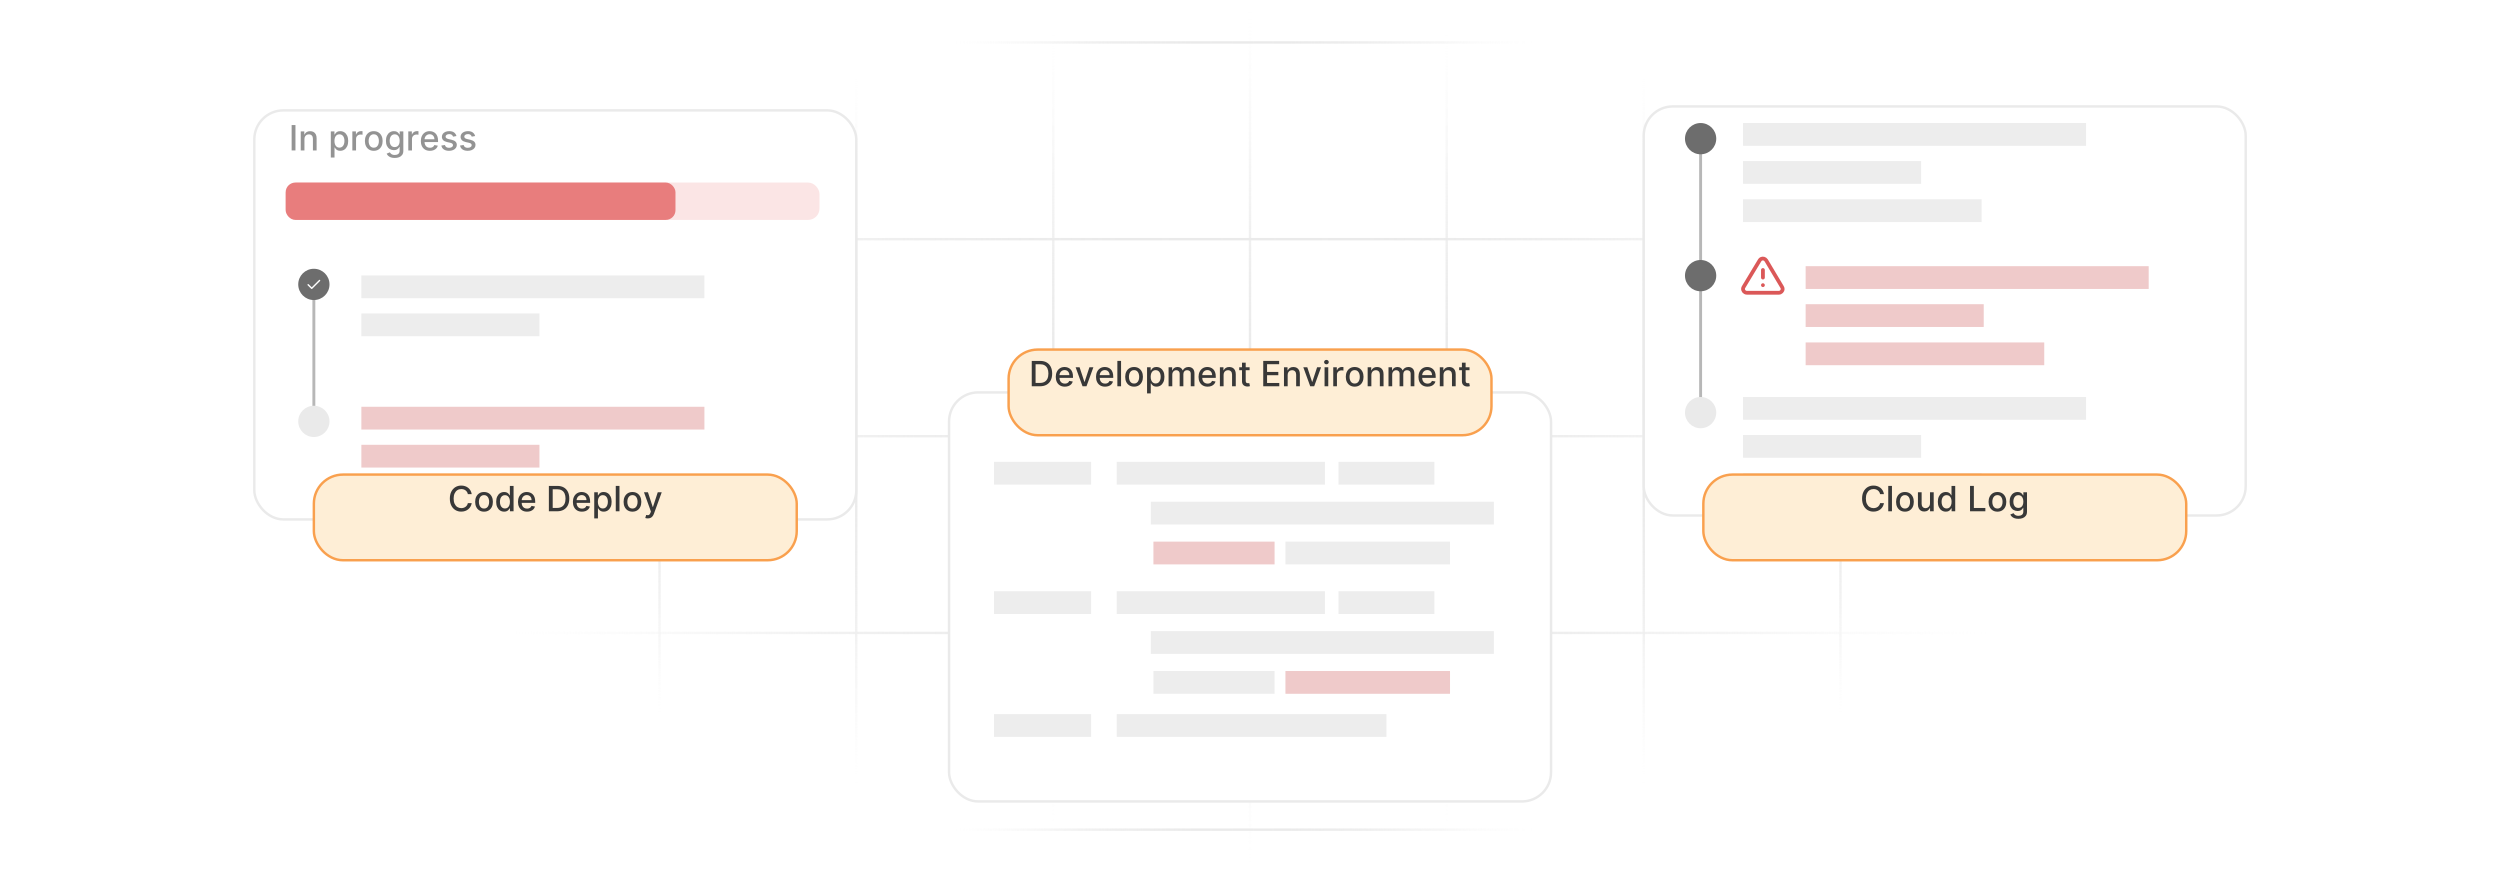 <?xml version="1.0" encoding="UTF-8"?><svg id="Layer_1" xmlns="http://www.w3.org/2000/svg" xmlns:xlink="http://www.w3.org/1999/xlink" viewBox="0 0 860 300"><defs><clipPath id="clippath"><rect width="860" height="300" fill="none"/></clipPath><linearGradient id="linear-gradient" x1="226.875" y1="-1736.626" x2="226.875" y2="-1531.993" gradientTransform="translate(0 -1487.38) scale(1 -1)" gradientUnits="userSpaceOnUse"><stop offset="0" stop-color="#fff" stop-opacity="0"/><stop offset=".02" stop-color="#fcfcfc" stop-opacity=".12"/><stop offset=".07" stop-color="#f8f8f8" stop-opacity=".32"/><stop offset=".12" stop-color="#f4f4f4" stop-opacity=".51"/><stop offset=".17" stop-color="#f1f1f1" stop-opacity=".66"/><stop offset=".22" stop-color="#eee" stop-opacity=".78"/><stop offset=".28" stop-color="#ececec" stop-opacity=".88"/><stop offset=".34" stop-color="#ebebeb" stop-opacity=".95"/><stop offset=".41" stop-color="#eaeaea" stop-opacity=".99"/><stop offset=".5" stop-color="#eaeaea"/><stop offset=".58" stop-color="#eaeaea" stop-opacity=".99"/><stop offset=".65" stop-color="#ebebeb" stop-opacity=".94"/><stop offset=".71" stop-color="#ececec" stop-opacity=".87"/><stop offset=".77" stop-color="#efefef" stop-opacity=".76"/><stop offset=".83" stop-color="#f1f1f1" stop-opacity=".62"/><stop offset=".88" stop-color="#f5f5f5" stop-opacity=".45"/><stop offset=".94" stop-color="#f9f9f9" stop-opacity=".25"/><stop offset=".99" stop-color="#fefefe" stop-opacity=".03"/><stop offset="1" stop-color="#fff" stop-opacity="0"/></linearGradient><linearGradient id="linear-gradient-2" x1="294.547" y1="-1759.255" x2="294.547" y2="-1509.363" xlink:href="#linear-gradient"/><linearGradient id="linear-gradient-3" x1="362.328" y1="-1773.372" x2="362.328" y2="-1495.355" xlink:href="#linear-gradient"/><linearGradient id="linear-gradient-4" x1="430" y1="-1787.38" x2="430" y2="-1487.38" xlink:href="#linear-gradient"/><linearGradient id="linear-gradient-5" x1="497.672" y1="-1773.372" x2="497.672" y2="-1495.355" xlink:href="#linear-gradient"/><linearGradient id="linear-gradient-6" x1="565.453" y1="-1759.255" x2="565.453" y2="-1509.363" xlink:href="#linear-gradient"/><linearGradient id="linear-gradient-7" x1="633.125" x2="633.125" xlink:href="#linear-gradient"/><linearGradient id="linear-gradient-8" x1="325.474" y1="-1501.982" x2="530.323" y2="-1501.982" xlink:href="#linear-gradient"/><linearGradient id="linear-gradient-9" x1="167.069" y1="-1569.654" x2="692.931" y2="-1569.654" xlink:href="#linear-gradient"/><linearGradient id="linear-gradient-10" x1="167.069" y1="-1637.434" x2="692.931" y2="-1637.434" xlink:href="#linear-gradient"/><linearGradient id="linear-gradient-11" x1="167.069" y1="-1705.107" x2="692.931" y2="-1705.107" xlink:href="#linear-gradient"/><linearGradient id="linear-gradient-12" x1="325.474" y1="-1772.779" x2="530.323" y2="-1772.779" xlink:href="#linear-gradient"/><filter id="drop-shadow-1" x="72.109" y="22.699" width="237.84" height="171.36" filterUnits="userSpaceOnUse"><feOffset dx="0" dy="6.155"/><feGaussianBlur result="blur" stdDeviation="4.924"/><feFlood flood-color="#444" flood-opacity=".09"/><feComposite in2="blur" operator="in"/><feComposite in="SourceGraphic"/></filter><filter id="drop-shadow-2" x="311.149" y="119.659" width="237.6" height="171.36" filterUnits="userSpaceOnUse"><feOffset dx="0" dy="6.155"/><feGaussianBlur result="blur-2" stdDeviation="4.924"/><feFlood flood-color="#444" flood-opacity=".09"/><feComposite in2="blur-2" operator="in"/><feComposite in="SourceGraphic"/></filter><filter id="drop-shadow-3" x="331.549" y="105.019" width="196.8" height="60" filterUnits="userSpaceOnUse"><feOffset dx="0" dy="6.155"/><feGaussianBlur result="blur-3" stdDeviation="4.924"/><feFlood flood-color="#444" flood-opacity=".09"/><feComposite in2="blur-3" operator="in"/><feComposite in="SourceGraphic"/></filter><filter id="drop-shadow-4" x="550.189" y="21.259" width="237.6" height="171.36" filterUnits="userSpaceOnUse"><feOffset dx="0" dy="6.155"/><feGaussianBlur result="blur-4" stdDeviation="4.924"/><feFlood flood-color="#444" flood-opacity=".09"/><feComposite in2="blur-4" operator="in"/><feComposite in="SourceGraphic"/></filter><filter id="drop-shadow-5" x="570.589" y="147.979" width="196.8" height="60" filterUnits="userSpaceOnUse"><feOffset dx="0" dy="6.155"/><feGaussianBlur result="blur-5" stdDeviation="4.924"/><feFlood flood-color="#444" flood-opacity=".09"/><feComposite in2="blur-5" operator="in"/><feComposite in="SourceGraphic"/></filter><filter id="drop-shadow-6" x="92.749" y="147.979" width="196.56" height="60" filterUnits="userSpaceOnUse"><feOffset dx="0" dy="6.155"/><feGaussianBlur result="blur-6" stdDeviation="4.924"/><feFlood flood-color="#444" flood-opacity=".09"/><feComposite in2="blur-6" operator="in"/><feComposite in="SourceGraphic"/></filter></defs><g clip-path="url(#clippath)"><line x1="226.875" y1="44.612" x2="226.875" y2="249.246" fill="none" stroke="url(#linear-gradient)" stroke-miterlimit="10" stroke-width=".83"/><line x1="294.547" y1="21.983" x2="294.547" y2="271.875" fill="none" stroke="url(#linear-gradient-2)" stroke-miterlimit="10" stroke-width=".83"/><line x1="362.328" y1="7.974" x2="362.328" y2="285.991" fill="none" stroke="url(#linear-gradient-3)" stroke-miterlimit="10" stroke-width=".83"/><line x1="430" x2="430" y2="300" fill="none" stroke="url(#linear-gradient-4)" stroke-miterlimit="10" stroke-width=".83"/><line x1="497.672" y1="7.974" x2="497.672" y2="285.991" fill="none" stroke="url(#linear-gradient-5)" stroke-miterlimit="10" stroke-width=".83"/><line x1="565.453" y1="21.983" x2="565.453" y2="271.875" fill="none" stroke="url(#linear-gradient-6)" stroke-miterlimit="10" stroke-width=".83"/><line x1="633.125" y1="44.612" x2="633.125" y2="249.246" fill="none" stroke="url(#linear-gradient-7)" stroke-miterlimit="10" stroke-width=".83"/><line x1="530.323" y1="14.601" x2="325.474" y2="14.601" fill="none" stroke="url(#linear-gradient-8)" stroke-miterlimit="10" stroke-width=".83"/><line x1="692.931" y1="82.274" x2="167.069" y2="82.274" fill="none" stroke="url(#linear-gradient-9)" stroke-miterlimit="10" stroke-width=".83"/><line x1="692.931" y1="150.054" x2="167.069" y2="150.054" fill="none" stroke="url(#linear-gradient-10)" stroke-miterlimit="10" stroke-width=".83"/><line x1="692.931" y1="217.726" x2="167.069" y2="217.726" fill="none" stroke="url(#linear-gradient-11)" stroke-miterlimit="10" stroke-width=".83"/><line x1="530.323" y1="285.399" x2="325.474" y2="285.399" fill="none" stroke="url(#linear-gradient-12)" stroke-miterlimit="10" stroke-width=".83"/><rect x="87.482" y="31.814" width="207.08" height="140.708" rx="10" ry="10" fill="#fff" filter="url(#drop-shadow-1)" stroke="#eaeaea" stroke-miterlimit="10" stroke-width=".85"/><rect x="326.474" y="128.832" width="207.08" height="140.708" rx="10" ry="10" fill="#fff" filter="url(#drop-shadow-2)" stroke="#eaeaea" stroke-miterlimit="10" stroke-width=".85"/><rect x="346.96" y="114.103" width="166.108" height="29.46" rx="10" ry="10" fill="#feeed6" filter="url(#drop-shadow-3)" stroke="#f9a04e" stroke-miterlimit="10" stroke-width=".85"/><rect x="346.96" y="124.152" width="166.108" height="9.361" fill="none"/><path d="M357.746,132.879h-2.825v-8.727h2.915c.855,0,1.589.175,2.203.522s1.085.847,1.413,1.495c.328.649.492,1.428.492,2.334,0,.909-.166,1.69-.497,2.344-.331.653-.809,1.155-1.434,1.506s-1.381.526-2.267.526ZM356.237,131.729h1.436c.665,0,1.217-.126,1.658-.377.44-.252.77-.617.989-1.096s.328-1.063.328-1.753c0-.685-.108-1.266-.326-1.743-.217-.477-.54-.84-.969-1.087-.429-.247-.962-.371-1.598-.371h-1.517v6.427Z" fill="#383838"/><path d="M366.299,133.011c-.645,0-1.2-.139-1.664-.415-.465-.277-.823-.668-1.074-1.172-.252-.505-.377-1.096-.377-1.775,0-.67.126-1.261.377-1.772s.604-.91,1.057-1.197.983-.431,1.591-.431c.37,0,.728.061,1.074.184.346.122.657.314.933.575.275.262.493.601.652,1.017s.239.921.239,1.515v.451h-5.203v-.954h3.955c0-.335-.068-.633-.205-.893s-.328-.465-.573-.616c-.246-.15-.533-.226-.863-.226-.358,0-.67.087-.935.262s-.47.402-.614.683c-.143.279-.215.583-.215.909v.746c0,.438.077.81.232,1.116s.372.541.65.701.604.24.976.24c.241,0,.461-.034.661-.103.199-.07.371-.175.516-.314.144-.14.255-.311.332-.516l1.206.217c-.097.355-.269.666-.518.932s-.56.472-.934.618c-.373.145-.799.219-1.276.219Z" fill="#383838"/><path d="M376.125,126.333l-2.373,6.546h-1.364l-2.378-6.546h1.368l1.658,5.037h.068l1.653-5.037h1.368Z" fill="#383838"/><path d="M380.144,133.011c-.645,0-1.2-.139-1.664-.415-.465-.277-.823-.668-1.074-1.172-.252-.505-.377-1.096-.377-1.775,0-.67.126-1.261.377-1.772s.604-.91,1.057-1.197.983-.431,1.591-.431c.37,0,.728.061,1.074.184.346.122.657.314.933.575.275.262.493.601.652,1.017s.239.921.239,1.515v.451h-5.203v-.954h3.955c0-.335-.068-.633-.205-.893s-.328-.465-.573-.616c-.246-.15-.533-.226-.863-.226-.358,0-.67.087-.935.262s-.47.402-.614.683c-.143.279-.215.583-.215.909v.746c0,.438.077.81.232,1.116s.372.541.65.701.604.24.976.24c.241,0,.461-.034.661-.103.199-.07.371-.175.516-.314.144-.14.255-.311.332-.516l1.206.217c-.097.355-.269.666-.518.932s-.56.472-.934.618c-.373.145-.799.219-1.276.219Z" fill="#383838"/><path d="M385.646,124.151v8.727h-1.274v-8.727h1.274Z" fill="#383838"/><path d="M390.116,133.011c-.614,0-1.149-.141-1.606-.422-.458-.281-.813-.675-1.065-1.18-.253-.506-.379-1.097-.379-1.773,0-.679.127-1.272.379-1.781.252-.508.608-.903,1.065-1.185.457-.281.993-.422,1.606-.422.613,0,1.149.141,1.606.422s.812.677,1.065,1.185c.252.509.379,1.103.379,1.781,0,.677-.127,1.268-.379,1.773-.253.505-.608.898-1.065,1.18s-.993.422-1.606.422ZM390.12,131.942c.398,0,.728-.105.989-.315s.455-.49.582-.84c.127-.349.19-.734.19-1.154,0-.418-.064-.802-.19-1.152-.127-.352-.32-.633-.582-.847-.261-.213-.591-.319-.989-.319-.4,0-.732.106-.995.319-.263.214-.458.495-.584.847-.127.351-.19.734-.19,1.152,0,.42.063.806.19,1.154.127.35.321.63.584.84.263.21.594.315.995.315Z" fill="#383838"/><path d="M394.585,135.333v-9h1.245v1.062h.106c.074-.137.18-.294.319-.473.139-.18.333-.336.58-.472.247-.135.574-.202.98-.202.529,0,1,.134,1.415.4.415.268.741.652.978,1.155s.356,1.107.356,1.815c0,.707-.118,1.313-.354,1.817s-.56.892-.972,1.163c-.412.272-.882.407-1.41.407-.398,0-.723-.066-.974-.2-.251-.134-.448-.29-.59-.469s-.252-.338-.328-.477h-.077v3.473h-1.274ZM395.834,129.607c0,.46.067.863.2,1.21.134.347.327.617.58.811.253.195.562.292.929.292.38,0,.699-.102.955-.305.255-.203.45-.479.582-.829.132-.349.198-.742.198-1.18,0-.432-.065-.82-.194-1.164-.129-.343-.323-.614-.58-.814-.257-.199-.578-.298-.961-.298-.37,0-.681.095-.935.285s-.447.456-.577.797c-.131.341-.196.738-.196,1.193Z" fill="#383838"/><path d="M401.992,132.879v-6.546h1.223v1.065h.081c.136-.36.359-.643.669-.846s.68-.305,1.112-.305c.438,0,.805.102,1.102.307.297.205.516.486.658.844h.068c.156-.349.405-.628.746-.837s.747-.314,1.219-.314c.594,0,1.079.186,1.455.559s.565.933.565,1.683v4.39h-1.274v-4.269c0-.443-.121-.765-.362-.964-.241-.198-.53-.298-.865-.298-.415,0-.737.127-.967.382-.231.254-.345.58-.345.978v4.172h-1.27v-4.351c0-.355-.111-.641-.333-.856-.221-.216-.51-.324-.865-.324-.242,0-.464.064-.667.19-.203.127-.367.302-.49.526s-.185.484-.185.78v4.035h-1.274Z" fill="#383838"/><path d="M415.415,133.011c-.645,0-1.2-.139-1.664-.415-.465-.277-.823-.668-1.074-1.172-.252-.505-.377-1.096-.377-1.775,0-.67.126-1.261.377-1.772s.604-.91,1.057-1.197.983-.431,1.591-.431c.37,0,.728.061,1.074.184.346.122.657.314.933.575.275.262.493.601.652,1.017s.239.921.239,1.515v.451h-5.203v-.954h3.955c0-.335-.068-.633-.205-.893s-.328-.465-.573-.616c-.246-.15-.533-.226-.863-.226-.358,0-.67.087-.935.262s-.47.402-.614.683c-.143.279-.215.583-.215.909v.746c0,.438.077.81.232,1.116s.372.541.65.701.604.24.976.24c.241,0,.461-.034.661-.103.199-.07.371-.175.516-.314.144-.14.255-.311.332-.516l1.206.217c-.097.355-.269.666-.518.932s-.56.472-.934.618c-.373.145-.799.219-1.276.219Z" fill="#383838"/><path d="M420.916,128.992v3.887h-1.274v-6.546h1.223v1.065h.081c.15-.347.387-.625.71-.835.322-.21.73-.315,1.221-.315.446,0,.837.094,1.172.279.335.186.595.462.78.829.185.366.277.819.277,1.359v4.163h-1.274v-4.01c0-.475-.123-.846-.371-1.114s-.587-.403-1.019-.403c-.295,0-.558.065-.786.192-.229.128-.409.315-.541.56-.132.245-.198.541-.198.888Z" fill="#383838"/><path d="M429.865,126.333v1.023h-3.576v-1.023h3.576ZM427.248,124.766h1.274v6.191c0,.247.037.433.11.556.074.124.17.208.288.252.118.044.246.066.385.066.102,0,.192-.008.269-.021.077-.015.136-.025.179-.034l.23,1.053c-.074.028-.179.058-.315.087-.136.03-.307.046-.511.049-.335.006-.648-.054-.938-.179-.29-.125-.524-.318-.703-.579-.179-.262-.269-.59-.269-.984v-6.456Z" fill="#383838"/><path d="M434.552,132.879v-8.727h5.472v1.134h-4.155v2.659h3.87v1.129h-3.87v2.672h4.206v1.134h-5.522Z" fill="#383838"/><path d="M442.96,128.992v3.887h-1.274v-6.546h1.223v1.065h.081c.15-.347.387-.625.71-.835.322-.21.73-.315,1.221-.315.446,0,.837.094,1.172.279.335.186.595.462.779.829.185.366.277.819.277,1.359v4.163h-1.274v-4.01c0-.475-.123-.846-.37-1.114s-.587-.403-1.019-.403c-.296,0-.558.065-.786.192-.23.128-.409.315-.542.56-.132.245-.197.541-.197.888Z" fill="#383838"/><path d="M454.452,126.333l-2.373,6.546h-1.364l-2.378-6.546h1.368l1.658,5.037h.067l1.653-5.037h1.368Z" fill="#383838"/><path d="M456.293,125.323c-.222,0-.411-.074-.568-.224-.158-.149-.236-.327-.236-.534,0-.211.078-.391.236-.539.157-.149.347-.225.568-.225s.411.075.569.225c.157.148.236.327.236.534,0,.211-.079.39-.236.539-.158.149-.348.224-.569.224ZM455.649,132.879v-6.546h1.274v6.546h-1.274Z" fill="#383838"/><path d="M458.637,132.879v-6.546h1.231v1.04h.068c.119-.352.33-.63.633-.833s.645-.305,1.029-.305c.079,0,.174.003.283.009s.195.013.258.021v1.219c-.051-.015-.142-.031-.273-.05-.131-.018-.262-.027-.392-.027-.302,0-.569.064-.804.19-.234.127-.42.302-.556.524-.137.223-.205.477-.205.761v3.997h-1.274Z" fill="#383838"/><path d="M466.005,133.011c-.613,0-1.149-.141-1.606-.422s-.812-.675-1.065-1.18c-.253-.506-.379-1.097-.379-1.773,0-.679.126-1.272.379-1.781.253-.508.608-.903,1.065-1.185s.993-.422,1.606-.422,1.149.141,1.606.422c.458.281.812.677,1.065,1.185.253.509.379,1.103.379,1.781,0,.677-.126,1.268-.379,1.773-.253.505-.607.898-1.065,1.18-.457.281-.993.422-1.606.422ZM466.009,131.942c.398,0,.728-.105.989-.315.261-.21.455-.49.581-.84.127-.349.19-.734.19-1.154,0-.418-.064-.802-.19-1.152-.126-.352-.32-.633-.581-.847-.262-.213-.591-.319-.989-.319-.4,0-.731.106-.994.319-.264.214-.458.495-.584.847-.127.351-.19.734-.19,1.152,0,.42.062.806.19,1.154.126.35.32.63.584.84.263.21.594.315.994.315Z" fill="#383838"/><path d="M471.749,128.992v3.887h-1.274v-6.546h1.224v1.065h.081c.15-.347.387-.625.709-.835s.73-.315,1.221-.315c.446,0,.837.094,1.172.279.336.186.596.462.78.829.185.366.277.819.277,1.359v4.163h-1.274v-4.01c0-.475-.124-.846-.371-1.114s-.587-.403-1.019-.403c-.295,0-.558.065-.786.192s-.409.315-.541.56c-.132.245-.198.541-.198.888Z" fill="#383838"/><path d="M477.643,132.879v-6.546h1.223v1.065h.081c.137-.36.359-.643.669-.846s.681-.305,1.112-.305c.438,0,.805.102,1.102.307.297.205.517.486.658.844h.068c.156-.349.405-.628.746-.837s.747-.314,1.219-.314c.594,0,1.078.186,1.455.559.376.372.565.933.565,1.683v4.39h-1.274v-4.269c0-.443-.12-.765-.362-.964-.241-.198-.529-.298-.864-.298-.415,0-.737.127-.968.382-.231.254-.345.58-.345.978v4.172h-1.27v-4.351c0-.355-.11-.641-.332-.856s-.51-.324-.865-.324c-.241,0-.464.064-.667.19-.203.127-.366.302-.49.526-.123.225-.185.484-.185.78v4.035h-1.274Z" fill="#383838"/><path d="M491.065,133.011c-.644,0-1.199-.139-1.664-.415-.465-.277-.822-.668-1.074-1.172-.251-.505-.377-1.096-.377-1.775,0-.67.126-1.261.377-1.772.252-.512.605-.91,1.058-1.197s.983-.431,1.591-.431c.37,0,.728.061,1.074.184s.657.314.934.575c.275.262.492.601.651,1.017s.239.921.239,1.515v.451h-5.203v-.954h3.954c0-.335-.068-.633-.204-.893-.137-.26-.328-.465-.573-.616-.246-.15-.533-.226-.863-.226-.357,0-.67.087-.935.262s-.47.402-.613.683c-.144.279-.215.583-.215.909v.746c0,.438.077.81.231,1.116.155.307.372.541.65.701s.604.24.976.24c.241,0,.462-.034.661-.103.198-.07.37-.175.516-.314.144-.14.255-.311.332-.516l1.206.217c-.097.355-.27.666-.518.932-.249.266-.56.472-.934.618-.374.145-.799.219-1.276.219Z" fill="#383838"/><path d="M496.567,128.992v3.887h-1.274v-6.546h1.223v1.065h.081c.15-.347.387-.625.71-.835.322-.21.73-.315,1.221-.315.446,0,.837.094,1.172.279.335.186.595.462.779.829.185.366.277.819.277,1.359v4.163h-1.274v-4.01c0-.475-.123-.846-.37-1.114s-.587-.403-1.019-.403c-.296,0-.558.065-.786.192-.23.128-.409.315-.542.56-.132.245-.197.541-.197.888Z" fill="#383838"/><path d="M505.516,126.333v1.023h-3.575v-1.023h3.575ZM502.899,124.766h1.274v6.191c0,.247.036.433.11.556.074.124.17.208.288.252.117.044.246.066.385.066.102,0,.192-.008.269-.021.077-.015.137-.025.18-.034l.23,1.053c-.073.028-.179.058-.315.087-.136.03-.307.046-.511.049-.336.006-.648-.054-.938-.179-.29-.125-.524-.318-.703-.579-.18-.262-.269-.59-.269-.984v-6.456Z" fill="#383838"/><rect x="565.439" y="30.46" width="207.08" height="140.708" rx="10" ry="10" fill="#fff" filter="url(#drop-shadow-4)" stroke="#eaeaea" stroke-miterlimit="10" stroke-width=".85"/><line x1="585.01" y1="47.698" x2="585.01" y2="143.562" fill="none" stroke="#b7b7b7" stroke-miterlimit="10"/><circle cx="585.01" cy="47.698" r="5.378" fill="#6d6d6d"/><circle cx="585.01" cy="94.818" r="5.378" fill="#6d6d6d"/><circle cx="585.01" cy="141.938" r="5.378" fill="#eaeaea"/><path d="M605.336,89.546l-5.547,9.201c-.392.653-.131,1.436.457,1.762.196.131.392.196.653.196h11.029c.718,0,1.305-.587,1.305-1.305,0-.196-.065-.457-.196-.653l-5.482-9.201c-.392-.587-1.175-.783-1.762-.457-.196.131-.326.261-.457.457Z" fill="none" stroke="#db5858" stroke-linecap="round" stroke-linejoin="round" stroke-width="1.305"/><line x1="606.446" y1="92.874" x2="606.446" y2="95.484" fill="none" stroke="#db5858" stroke-linecap="round" stroke-linejoin="round" stroke-width="1.305"/><line x1="606.446" y1="98.094" x2="606.446" y2="98.094" fill="none" stroke="#db5858" stroke-linecap="round" stroke-linejoin="round" stroke-width="1.305"/><rect x="621.14" y="91.566" width="118.008" height="7.836" fill="#efcaca"/><rect x="621.14" y="104.643" width="61.264" height="7.836" fill="#efcaca"/><rect x="621.14" y="117.796" width="82.078" height="7.836" fill="#efcaca"/><rect x="599.603" y="42.321" width="118.008" height="7.836" fill="#ededed"/><rect x="599.603" y="55.398" width="61.264" height="7.836" fill="#ededed"/><rect x="599.603" y="68.551" width="82.078" height="7.836" fill="#ededed"/><rect x="599.603" y="136.56" width="118.008" height="7.836" fill="#ededed"/><rect x="599.603" y="149.638" width="61.264" height="7.836" fill="#ededed"/><rect x="599.603" y="162.791" width="82.078" height="7.836" fill="#ededed"/><rect x="585.952" y="157.104" width="166.108" height="29.46" rx="10" ry="10" fill="#feeed6" filter="url(#drop-shadow-5)" stroke="#f9a04e" stroke-miterlimit="10" stroke-width=".85"/><rect x="585.952" y="167.153" width="166.108" height="9.361" fill="none"/><path d="M648.081,169.99h-1.329c-.052-.283-.146-.533-.286-.75-.139-.216-.31-.398-.511-.549-.202-.151-.427-.265-.676-.342-.249-.076-.512-.114-.79-.114-.503,0-.953.126-1.35.379-.396.253-.708.624-.938,1.112-.229.488-.343,1.085-.343,1.79,0,.71.114,1.31.343,1.798.23.488.542.858.94,1.108.398.25.845.375,1.342.375.275,0,.538-.038.786-.113.249-.075.474-.186.676-.335.201-.147.373-.328.514-.543s.237-.461.292-.739l1.329.004c-.071.43-.208.823-.411,1.183s-.463.669-.78.93c-.316.26-.678.461-1.084.603s-.85.213-1.33.213c-.755,0-1.429-.18-2.019-.539s-1.056-.874-1.395-1.545c-.34-.67-.509-1.47-.509-2.398,0-.932.17-1.732.511-2.401s.807-1.184,1.397-1.543c.592-.359,1.264-.539,2.016-.539.464,0,.896.066,1.298.198.402.132.764.325,1.085.579.32.255.586.565.797.93.21.365.352.781.426,1.25Z" fill="#383838"/><path d="M650.83,167.153v8.727h-1.274v-8.727h1.274Z" fill="#383838"/><path d="M655.3,176.012c-.613,0-1.149-.141-1.606-.422s-.812-.675-1.065-1.18c-.253-.506-.379-1.097-.379-1.773,0-.679.126-1.272.379-1.781.253-.508.608-.903,1.065-1.185s.993-.422,1.606-.422,1.149.141,1.606.422c.458.281.812.677,1.065,1.185.253.509.379,1.103.379,1.781,0,.677-.126,1.268-.379,1.773-.253.505-.607.898-1.065,1.18-.457.281-.993.422-1.606.422ZM655.304,174.942c.398,0,.728-.105.989-.315.261-.21.455-.49.581-.84.127-.349.19-.734.19-1.154,0-.418-.064-.802-.19-1.152-.126-.352-.32-.633-.581-.847-.262-.213-.591-.319-.989-.319-.4,0-.731.106-.994.319-.264.214-.458.495-.584.847-.127.351-.19.734-.19,1.152,0,.42.062.806.19,1.154.126.35.32.63.584.84.263.21.594.315.994.315Z" fill="#383838"/><path d="M663.916,173.165v-3.831h1.278v6.546h-1.253v-1.134h-.067c-.151.35-.392.641-.723.872s-.742.347-1.233.347c-.421,0-.792-.093-1.114-.279-.323-.185-.576-.462-.759-.828-.184-.367-.275-.82-.275-1.359v-4.164h1.274v4.011c0,.445.124.801.371,1.065.247.264.567.396.963.396.238,0,.477-.06.714-.179s.435-.3.592-.541c.158-.241.235-.548.232-.921Z" fill="#383838"/><path d="M669.354,176.008c-.528,0-.999-.136-1.413-.407-.413-.272-.737-.659-.972-1.163s-.352-1.11-.352-1.817c0-.708.119-1.312.356-1.815s.564-.888.978-1.155c.415-.267.885-.4,1.411-.4.406,0,.733.067.981.202.249.136.442.292.58.472.138.179.245.336.321.473h.077v-3.243h1.274v8.727h-1.245v-1.019h-.106c-.076.14-.186.299-.33.477s-.34.335-.59.469-.574.2-.972.2ZM669.635,174.921c.366,0,.677-.097.931-.292.255-.194.448-.465.58-.811s.198-.75.198-1.21c0-.455-.065-.853-.196-1.193s-.322-.606-.575-.797-.565-.285-.938-.285c-.384,0-.703.099-.959.298s-.448.471-.577.814c-.13.344-.194.732-.194,1.164,0,.438.065.831.196,1.18.131.35.324.626.582.829.257.203.574.305.952.305Z" fill="#383838"/><path d="M677.692,175.88v-8.727h1.316v7.594h3.955v1.134h-5.271Z" fill="#383838"/><path d="M687.118,176.012c-.613,0-1.149-.141-1.606-.422s-.812-.675-1.065-1.18c-.253-.506-.379-1.097-.379-1.773,0-.679.126-1.272.379-1.781.253-.508.608-.903,1.065-1.185s.993-.422,1.606-.422,1.149.141,1.606.422c.458.281.812.677,1.065,1.185.253.509.379,1.103.379,1.781,0,.677-.126,1.268-.379,1.773-.253.505-.607.898-1.065,1.18-.457.281-.993.422-1.606.422ZM687.122,174.942c.398,0,.728-.105.989-.315.261-.21.455-.49.581-.84.127-.349.19-.734.19-1.154,0-.418-.064-.802-.19-1.152-.126-.352-.32-.633-.581-.847-.262-.213-.591-.319-.989-.319-.4,0-.731.106-.994.319-.264.214-.458.495-.584.847-.127.351-.19.734-.19,1.152,0,.42.062.806.19,1.154.126.35.32.63.584.84.263.21.594.315.994.315Z" fill="#383838"/><path d="M694.333,178.471c-.52,0-.967-.068-1.341-.204-.373-.137-.678-.317-.914-.542-.235-.224-.412-.47-.528-.736l1.096-.452c.076.125.179.258.309.398.129.141.306.261.528.36s.511.148.863.148c.482,0,.882-.117,1.197-.352s.473-.606.473-1.118v-1.287h-.081c-.076.14-.186.294-.33.465-.144.17-.34.318-.59.443s-.575.188-.977.188c-.517,0-.981-.122-1.395-.364-.413-.243-.74-.603-.98-1.078-.24-.477-.36-1.062-.36-1.758,0-.696.118-1.293.355-1.79s.564-.879.979-1.145c.414-.266.885-.398,1.41-.398.406,0,.734.067.984.202.25.136.445.292.586.472.141.179.249.336.326.473h.094v-1.062h1.249v6.69c0,.562-.131,1.024-.393,1.386-.262.36-.614.627-1.059.801-.445.173-.945.26-1.502.26ZM694.319,174.725c.367,0,.677-.085.932-.258.254-.172.447-.419.579-.741.133-.322.198-.709.198-1.161,0-.44-.065-.828-.195-1.163-.131-.335-.323-.598-.576-.786-.253-.19-.565-.283-.938-.283-.383,0-.703.099-.958.296-.256.197-.448.465-.578.803-.129.339-.193.716-.193,1.134,0,.429.065.806.196,1.129.13.324.324.577.581.759s.574.273.952.273Z" fill="#383838"/><rect x="341.934" y="158.873" width="33.411" height="7.836" fill="#ededed"/><rect x="384.158" y="158.873" width="71.625" height="7.836" fill="#ededed"/><rect x="460.44" y="158.873" width="32.986" height="7.836" fill="#ededed"/><rect x="395.883" y="172.596" width="118.008" height="7.836" fill="#ededed"/><rect x="396.779" y="186.319" width="41.676" height="7.836" fill="#efcaca"/><rect x="442.19" y="186.319" width="56.614" height="7.836" fill="#ededed"/><rect x="341.934" y="203.381" width="33.411" height="7.836" fill="#ededed"/><rect x="384.158" y="203.381" width="71.625" height="7.836" fill="#ededed"/><rect x="341.934" y="245.661" width="33.411" height="7.836" fill="#ededed"/><rect x="384.158" y="245.661" width="92.775" height="7.836" fill="#ededed"/><rect x="460.44" y="203.381" width="32.986" height="7.836" fill="#ededed"/><rect x="395.883" y="217.104" width="118.008" height="7.836" fill="#ededed"/><rect x="396.779" y="230.827" width="41.676" height="7.836" fill="#ededed"/><rect x="442.19" y="230.827" width="56.614" height="7.836" fill="#efcaca"/><rect x="98.267" y="62.8" width="183.635" height="12.847" rx="3.9" ry="3.9" fill="#fbe5e5"/><rect x="98.267" y="62.8" width="134.1" height="12.847" rx="3.333" ry="3.333" fill="#e87d7d"/><rect x="99.362" y="43.021" width="78.075" height="9.836" fill="none"/><path d="M101.638,43.022v8.727h-1.316v-8.727h1.316Z" fill="#939393"/><path d="M104.728,47.862v3.887h-1.274v-6.546h1.223v1.065h.081c.15-.347.387-.625.71-.835.322-.21.73-.315,1.221-.315.446,0,.837.094,1.172.279.335.186.595.462.78.829.185.366.277.819.277,1.359v4.163h-1.274v-4.01c0-.475-.123-.846-.371-1.114s-.587-.403-1.019-.403c-.295,0-.558.065-.786.192-.229.128-.409.315-.541.56-.132.245-.198.541-.198.888Z" fill="#939393"/><path d="M113.799,54.203v-9h1.245v1.062h.106c.074-.137.18-.294.319-.473.139-.18.333-.336.58-.472.247-.135.574-.202.98-.202.529,0,1,.134,1.415.4.415.268.741.652.978,1.155s.356,1.107.356,1.815c0,.707-.118,1.313-.354,1.817s-.56.892-.972,1.163c-.412.272-.882.407-1.41.407-.398,0-.723-.066-.974-.2-.251-.134-.448-.29-.59-.469s-.252-.338-.328-.477h-.077v3.473h-1.274ZM115.048,48.477c0,.46.067.863.2,1.21.134.347.327.617.58.811.253.195.562.292.929.292.38,0,.699-.102.955-.305.255-.203.45-.479.582-.829.132-.349.198-.742.198-1.18,0-.432-.065-.82-.194-1.164-.129-.343-.323-.614-.58-.814-.257-.199-.578-.298-.961-.298-.37,0-.681.095-.935.285s-.447.456-.577.797c-.131.341-.196.738-.196,1.193Z" fill="#939393"/><path d="M121.206,51.749v-6.546h1.231v1.04h.068c.119-.352.33-.63.633-.833s.645-.305,1.029-.305c.079,0,.174.003.283.009s.195.013.258.021v1.219c-.051-.015-.142-.031-.273-.05-.13-.018-.261-.027-.392-.027-.301,0-.569.064-.804.19-.234.127-.419.302-.556.524-.137.223-.205.477-.205.761v3.997h-1.274Z" fill="#939393"/><path d="M128.574,51.881c-.614,0-1.149-.141-1.606-.422-.458-.281-.813-.675-1.065-1.18-.253-.506-.379-1.097-.379-1.773,0-.679.127-1.272.379-1.781.252-.508.608-.903,1.065-1.185.457-.281.993-.422,1.606-.422.613,0,1.149.141,1.606.422s.812.677,1.065,1.185c.252.509.379,1.103.379,1.781,0,.677-.127,1.268-.379,1.773-.253.505-.608.898-1.065,1.18s-.993.422-1.606.422ZM128.578,50.812c.398,0,.728-.105.989-.315s.455-.49.582-.84c.127-.349.19-.734.19-1.154,0-.418-.064-.802-.19-1.152-.127-.352-.32-.633-.582-.847-.261-.213-.591-.319-.989-.319-.4,0-.732.106-.995.319-.263.214-.458.495-.584.847-.127.351-.19.734-.19,1.152,0,.42.063.806.19,1.154.127.35.321.63.584.84.263.21.594.315.995.315Z" fill="#939393"/><path d="M135.788,54.34c-.52,0-.967-.068-1.34-.204-.373-.137-.678-.317-.914-.542-.236-.224-.412-.47-.528-.736l1.095-.452c.077.125.179.258.309.398s.306.261.528.36c.223.1.511.148.863.148.483,0,.882-.117,1.197-.352s.473-.606.473-1.118v-1.287h-.081c-.077.14-.187.294-.33.465-.144.17-.34.318-.59.443s-.575.188-.976.188c-.517,0-.982-.122-1.395-.364-.413-.243-.74-.603-.98-1.078-.24-.477-.36-1.062-.36-1.758,0-.696.119-1.293.356-1.79s.564-.879.978-1.145.885-.398,1.411-.398c.406,0,.734.067.984.202.25.136.445.292.586.472.141.179.249.336.326.473h.094v-1.062h1.249v6.69c0,.562-.131,1.024-.392,1.386-.262.36-.615.627-1.059.801-.445.173-.945.26-1.502.26ZM135.775,50.594c.367,0,.677-.085.931-.258.254-.172.448-.419.58-.741.132-.322.198-.709.198-1.161,0-.44-.065-.828-.196-1.163-.131-.335-.323-.598-.576-.786-.253-.19-.565-.283-.938-.283-.383,0-.703.099-.959.296-.256.197-.448.465-.578.803-.129.339-.194.716-.194,1.134,0,.429.065.806.196,1.129.13.324.324.577.582.759.257.182.574.273.952.273Z" fill="#939393"/><path d="M140.45,51.749v-6.546h1.231v1.04h.068c.119-.352.33-.63.633-.833s.645-.305,1.029-.305c.079,0,.174.003.283.009s.195.013.258.021v1.219c-.051-.015-.142-.031-.273-.05-.13-.018-.261-.027-.392-.027-.301,0-.569.064-.804.19-.234.127-.419.302-.556.524-.137.223-.205.477-.205.761v3.997h-1.274Z" fill="#939393"/><path d="M147.882,51.881c-.645,0-1.2-.139-1.664-.415-.465-.277-.823-.668-1.074-1.172-.252-.505-.377-1.096-.377-1.775,0-.67.126-1.261.377-1.772s.604-.91,1.057-1.197.983-.431,1.591-.431c.37,0,.728.061,1.074.184.346.122.657.314.933.575.275.262.493.601.652,1.017s.239.921.239,1.515v.451h-5.203v-.954h3.955c0-.335-.068-.633-.205-.893s-.328-.465-.573-.616c-.246-.15-.533-.226-.863-.226-.358,0-.67.087-.935.262s-.47.402-.614.683c-.143.279-.215.583-.215.909v.746c0,.438.077.81.232,1.116s.372.541.65.701.604.24.976.24c.241,0,.461-.034.661-.103.199-.07.371-.175.516-.314.144-.14.255-.311.332-.516l1.206.217c-.097.355-.269.666-.518.932s-.56.472-.934.618c-.373.145-.799.219-1.276.219Z" fill="#939393"/><path d="M157.014,46.802l-1.155.204c-.048-.147-.124-.288-.228-.422-.103-.133-.244-.242-.419-.328-.176-.085-.397-.128-.661-.128-.361,0-.662.081-.903.241-.242.16-.362.367-.362.62,0,.219.081.395.243.528.162.134.423.243.784.328l1.04.238c.602.14,1.051.353,1.346.644s.443.666.443,1.13c0,.392-.113.74-.339,1.046-.226.306-.54.545-.941.718-.402.173-.867.26-1.396.26-.733,0-1.331-.156-1.794-.471-.463-.314-.747-.761-.852-1.34l1.231-.188c.077.321.234.562.473.727.238.163.549.245.933.245.417,0,.751-.088,1.002-.263s.375-.388.375-.641c0-.205-.076-.377-.228-.516-.152-.14-.384-.245-.697-.315l-1.108-.243c-.611-.14-1.062-.36-1.353-.665-.291-.304-.437-.689-.437-1.154,0-.387.108-.725.324-1.015.216-.29.514-.517.894-.68.381-.163.817-.245,1.309-.245.707,0,1.264.153,1.67.458.406.306.675.714.805,1.226Z" fill="#939393"/><path d="M163.444,46.802l-1.155.204c-.048-.147-.124-.288-.228-.422-.103-.133-.244-.242-.419-.328-.176-.085-.397-.128-.661-.128-.361,0-.662.081-.903.241-.242.16-.362.367-.362.62,0,.219.081.395.243.528.162.134.423.243.784.328l1.04.238c.602.14,1.051.353,1.346.644s.443.666.443,1.13c0,.392-.113.74-.339,1.046-.226.306-.54.545-.941.718-.402.173-.867.26-1.396.26-.733,0-1.331-.156-1.794-.471-.463-.314-.747-.761-.852-1.34l1.231-.188c.077.321.234.562.473.727.238.163.549.245.933.245.417,0,.751-.088,1.002-.263s.375-.388.375-.641c0-.205-.076-.377-.228-.516-.152-.14-.384-.245-.697-.315l-1.108-.243c-.611-.14-1.062-.36-1.353-.665-.291-.304-.437-.689-.437-1.154,0-.387.108-.725.324-1.015.216-.29.514-.517.894-.68.381-.163.817-.245,1.309-.245.707,0,1.264.153,1.67.458.406.306.675.714.805,1.226Z" fill="#939393"/><line x1="107.968" y1="98.647" x2="107.968" y2="146.579" fill="none" stroke="#b7b7b7" stroke-miterlimit="10"/><circle cx="107.968" cy="97.835" r="5.378" fill="#6d6d6d"/><circle cx="107.968" cy="144.955" r="5.378" fill="#eaeaea"/><rect x="124.308" y="94.748" width="118.008" height="7.836" fill="#ededed"/><rect x="124.308" y="107.825" width="61.264" height="7.836" fill="#ededed"/><rect x="124.308" y="139.93" width="118.008" height="7.836" fill="#efcaca"/><rect x="124.308" y="153.007" width="61.264" height="7.836" fill="#efcaca"/><polyline points="109.926 96.489 107.233 99.182 106.009 97.958" fill="none" stroke="#fff" stroke-linecap="round" stroke-linejoin="round" stroke-width=".49"/><rect x="107.968" y="157.104" width="166.108" height="29.46" rx="10" ry="10" fill="#feeed6" filter="url(#drop-shadow-6)" stroke="#f9a04e" stroke-miterlimit="10" stroke-width=".85"/><rect x="107.968" y="167.153" width="166.108" height="9.361" fill="none"/><path d="M162.273,169.99h-1.33c-.051-.283-.146-.533-.286-.75-.139-.216-.31-.398-.511-.549-.202-.151-.427-.265-.675-.342-.249-.076-.512-.114-.79-.114-.503,0-.953.126-1.349.379-.396.253-.709.624-.938,1.112-.229.488-.343,1.085-.343,1.79,0,.71.114,1.31.343,1.798.229.488.542.858.94,1.108.398.25.845.375,1.342.375.275,0,.538-.038.786-.113s.474-.186.675-.335c.202-.147.373-.328.514-.543s.238-.461.292-.739l1.33.004c-.071.43-.208.823-.411,1.183-.204.359-.463.669-.78.93-.316.26-.678.461-1.085.603s-.849.213-1.33.213c-.755,0-1.429-.18-2.019-.539-.591-.359-1.056-.874-1.395-1.545-.34-.67-.509-1.47-.509-2.398,0-.932.17-1.732.511-2.401s.807-1.184,1.397-1.543c.591-.359,1.263-.539,2.016-.539.463,0,.896.066,1.298.198s.763.325,1.085.579c.321.255.586.565.797.93.21.365.352.781.426,1.25Z" fill="#383838"/><path d="M166.504,176.012c-.614,0-1.149-.141-1.606-.422-.458-.281-.813-.675-1.065-1.18-.253-.506-.379-1.097-.379-1.773,0-.679.127-1.272.379-1.781.252-.508.608-.903,1.065-1.185.457-.281.993-.422,1.606-.422.613,0,1.149.141,1.606.422s.812.677,1.065,1.185c.252.509.379,1.103.379,1.781,0,.677-.127,1.268-.379,1.773-.253.505-.608.898-1.065,1.18s-.993.422-1.606.422ZM166.508,174.942c.398,0,.728-.105.989-.315s.455-.49.582-.84c.127-.349.19-.734.19-1.154,0-.418-.064-.802-.19-1.152-.127-.352-.32-.633-.582-.847-.261-.213-.591-.319-.989-.319-.4,0-.732.106-.995.319-.263.214-.458.495-.584.847-.127.351-.19.734-.19,1.152,0,.42.063.806.19,1.154.127.35.321.63.584.84.263.21.594.315.995.315Z" fill="#383838"/><path d="M173.424,176.008c-.528,0-.999-.136-1.413-.407-.413-.272-.737-.659-.972-1.163s-.352-1.11-.352-1.817c0-.708.119-1.312.356-1.815s.564-.888.978-1.155c.415-.267.885-.4,1.411-.4.406,0,.733.067.982.202.248.136.442.292.58.472.138.179.245.336.322.473h.077v-3.243h1.274v8.727h-1.245v-1.019h-.106c-.077.14-.186.299-.33.477s-.34.335-.59.469-.574.2-.972.2ZM173.705,174.921c.367,0,.677-.097.931-.292.254-.194.448-.465.58-.811.132-.347.198-.75.198-1.21,0-.455-.065-.853-.196-1.193-.131-.341-.323-.606-.576-.797s-.565-.285-.938-.285c-.383,0-.703.099-.959.298-.256.199-.448.471-.578.814-.129.344-.194.732-.194,1.164,0,.438.065.831.196,1.18.13.35.324.626.582.829.257.203.574.305.952.305Z" fill="#383838"/><path d="M181.303,176.012c-.645,0-1.2-.139-1.664-.415-.465-.277-.823-.668-1.074-1.172-.252-.505-.377-1.096-.377-1.775,0-.67.126-1.261.377-1.772s.604-.91,1.057-1.197.983-.431,1.591-.431c.37,0,.728.061,1.074.184.346.122.657.314.933.575.275.262.493.601.652,1.017s.239.921.239,1.515v.451h-5.203v-.954h3.955c0-.335-.068-.633-.205-.893s-.328-.465-.573-.616c-.246-.15-.533-.226-.863-.226-.358,0-.67.087-.935.262s-.47.402-.614.683c-.143.279-.215.583-.215.909v.746c0,.438.077.81.232,1.116s.372.541.65.701.604.24.976.24c.241,0,.461-.034.661-.103.199-.07.371-.175.516-.314.144-.14.255-.311.332-.516l1.206.217c-.097.355-.269.666-.518.932s-.56.472-.934.618c-.373.145-.799.219-1.276.219Z" fill="#383838"/><path d="M191.637,175.88h-2.825v-8.727h2.915c.855,0,1.589.175,2.203.522s1.085.847,1.413,1.495c.328.649.492,1.428.492,2.334,0,.909-.166,1.69-.497,2.344-.331.653-.809,1.155-1.434,1.506s-1.381.526-2.267.526ZM190.128,174.73h1.436c.665,0,1.217-.126,1.658-.377.44-.252.77-.617.989-1.096s.328-1.063.328-1.753c0-.685-.108-1.266-.326-1.743-.217-.477-.54-.84-.969-1.087-.429-.247-.962-.371-1.598-.371h-1.517v6.427Z" fill="#383838"/><path d="M200.19,176.012c-.645,0-1.2-.139-1.664-.415-.465-.277-.823-.668-1.074-1.172-.252-.505-.377-1.096-.377-1.775,0-.67.126-1.261.377-1.772s.604-.91,1.057-1.197.983-.431,1.591-.431c.37,0,.728.061,1.074.184.346.122.657.314.933.575.275.262.493.601.652,1.017s.239.921.239,1.515v.451h-5.203v-.954h3.955c0-.335-.068-.633-.205-.893s-.328-.465-.573-.616c-.246-.15-.533-.226-.863-.226-.358,0-.67.087-.935.262s-.47.402-.614.683c-.143.279-.215.583-.215.909v.746c0,.438.077.81.232,1.116s.372.541.65.701.604.24.976.24c.241,0,.461-.034.661-.103.199-.07.371-.175.516-.314.144-.14.255-.311.332-.516l1.206.217c-.097.355-.269.666-.518.932s-.56.472-.934.618c-.373.145-.799.219-1.276.219Z" fill="#383838"/><path d="M204.417,178.334v-9h1.245v1.062h.106c.074-.137.18-.294.319-.473.139-.18.333-.336.58-.472.247-.135.574-.202.98-.202.529,0,1,.134,1.415.4.415.268.741.652.978,1.155s.356,1.107.356,1.815c0,.707-.118,1.313-.354,1.817s-.56.892-.972,1.163c-.412.272-.882.407-1.41.407-.398,0-.723-.066-.974-.2-.251-.134-.448-.29-.59-.469s-.252-.338-.328-.477h-.077v3.473h-1.274ZM205.665,172.608c0,.46.067.863.2,1.21.134.347.327.617.58.811.253.195.562.292.929.292.38,0,.699-.102.955-.305.255-.203.45-.479.582-.829.132-.349.198-.742.198-1.18,0-.432-.065-.82-.194-1.164-.129-.343-.323-.614-.58-.814-.257-.199-.578-.298-.961-.298-.37,0-.681.095-.935.285s-.447.456-.577.797c-.131.341-.196.738-.196,1.193Z" fill="#383838"/><path d="M213.097,167.153v8.727h-1.274v-8.727h1.274Z" fill="#383838"/><path d="M217.567,176.012c-.614,0-1.149-.141-1.606-.422-.458-.281-.813-.675-1.065-1.18-.253-.506-.379-1.097-.379-1.773,0-.679.127-1.272.379-1.781.252-.508.608-.903,1.065-1.185.457-.281.993-.422,1.606-.422.613,0,1.149.141,1.606.422s.812.677,1.065,1.185c.252.509.379,1.103.379,1.781,0,.677-.127,1.268-.379,1.773-.253.505-.608.898-1.065,1.18s-.993.422-1.606.422ZM217.571,174.942c.398,0,.728-.105.989-.315s.455-.49.582-.84c.127-.349.19-.734.19-1.154,0-.418-.064-.802-.19-1.152-.127-.352-.32-.633-.582-.847-.261-.213-.591-.319-.989-.319-.4,0-.732.106-.995.319-.263.214-.458.495-.584.847-.127.351-.19.734-.19,1.152,0,.42.063.806.19,1.154.127.35.321.63.584.84.263.21.594.315.995.315Z" fill="#383838"/><path d="M222.843,178.334c-.19,0-.364-.015-.52-.044-.156-.03-.273-.062-.35-.097l.307-1.044c.233.062.44.09.622.081.182-.008.343-.076.483-.204s.265-.337.373-.627l.158-.435-2.395-6.631h1.364l1.658,5.08h.068l1.658-5.08h1.368l-2.698,7.42c-.125.341-.284.63-.477.867-.193.236-.423.415-.69.534s-.577.179-.929.179Z" fill="#383838"/></g></svg>